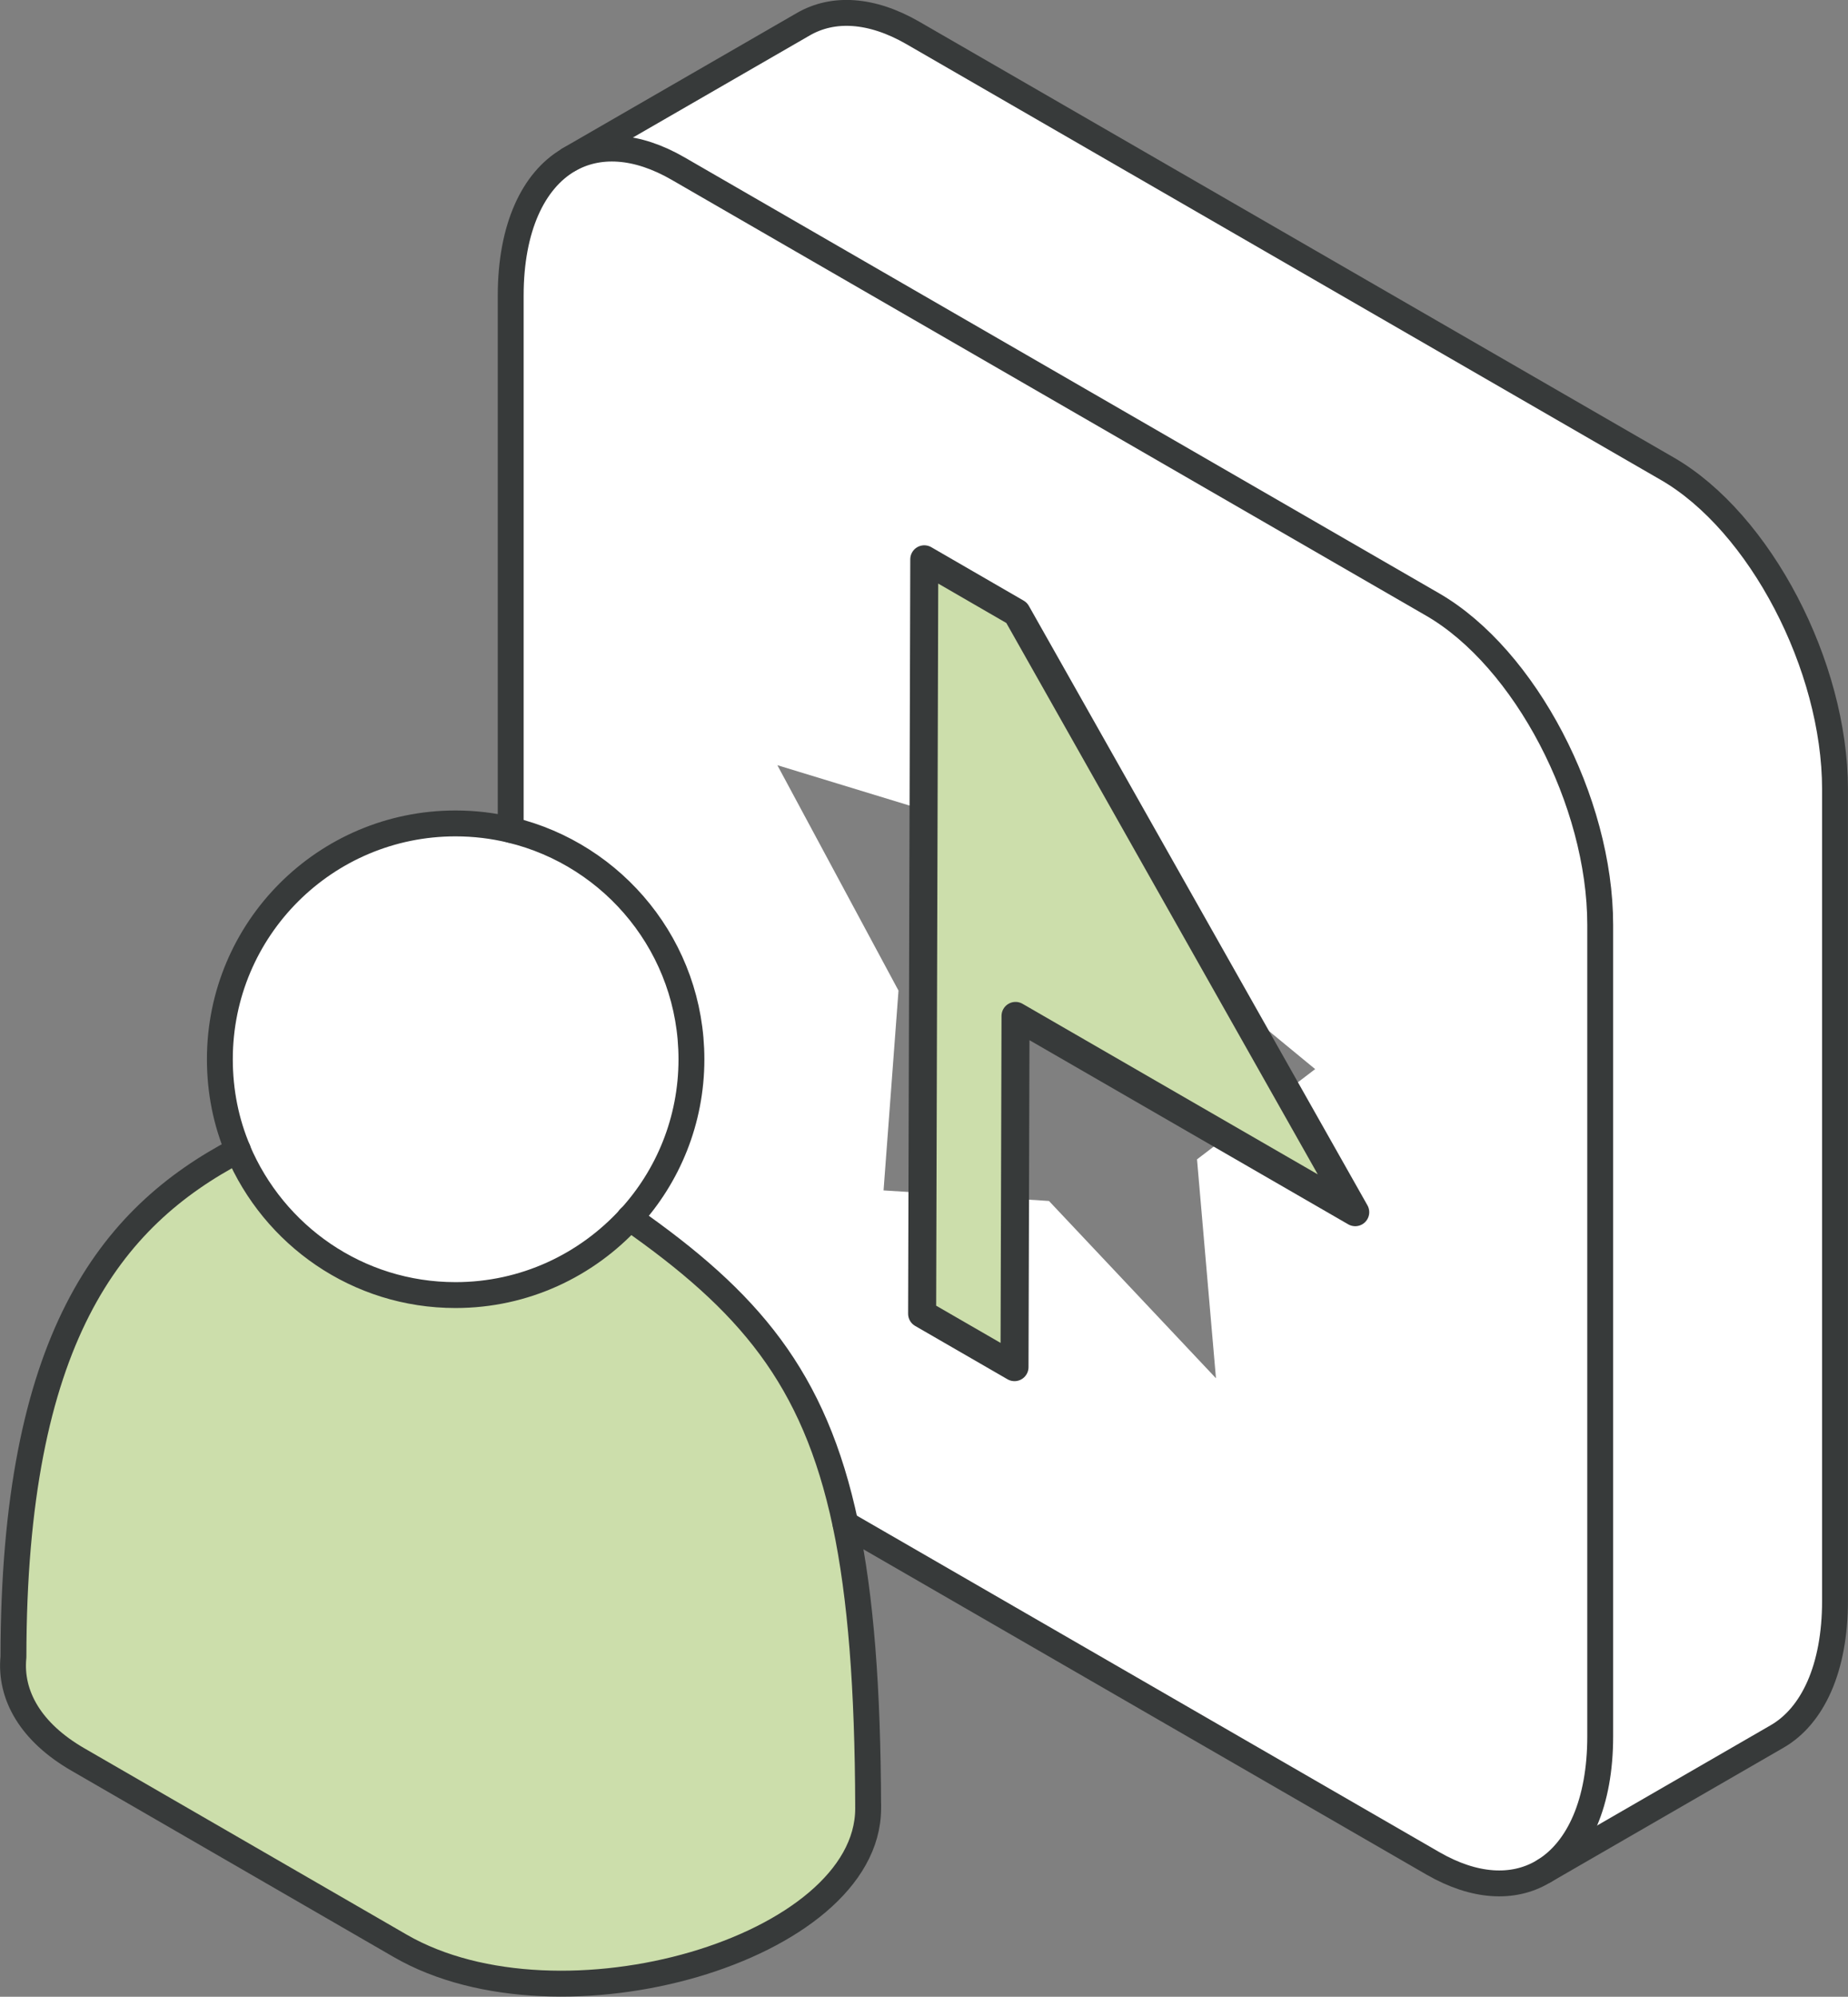 <?xml version="1.0" encoding="UTF-8"?>
<svg id="Lager_2" data-name="Lager 2" xmlns="http://www.w3.org/2000/svg" viewBox="0 0 197.86 213.66">
  <rect x="0" y="0" width="197.86" height="213.66" fill="#808080" stroke="none"/>
  <defs>
    <style>
      .cls-1, .cls-2 {
        fill: #ccdeab;
      }

      .cls-3 {
        fill: none;
        stroke-width: 2.77px;
      }

      .cls-3, .cls-2 {
        stroke: #373a3a;
        stroke-linecap: round;
        stroke-linejoin: round;
      }

      .cls-2 {
        stroke-width: 3px;
      }

      .cls-4 {
        fill: #fff;
      }
    </style>
  </defs>
  <g id="Lager_3" data-name="Lager 3">
    <g>
      <g>
        <path class="cls-4" d="M196.47,84.47v86.84c0,7.23-2.4,12.32-6.2,14.51l-24.88,14.36c3.66-2.27,5.96-7.29,5.96-14.37v-86.85c0-13.21-8.04-28.57-17.95-34.28L72.63,18.05c-4.5-2.59-8.6-2.76-11.74-.94v-.02s25.12-14.5,25.12-14.5c3.15-1.82,7.25-1.65,11.74.94l80.77,46.63c9.91,5.72,17.95,21.07,17.95,34.3Z"/>
        <path class="cls-4" d="M171.34,98.96v86.85c0,7.08-2.3,12.1-5.96,14.37l-.25.14c-3.15,1.83-7.25,1.65-11.74-.94l-62.87-36.3c-3.34-15.76-10.42-23.87-23.1-32.74,4.11-4.48,6.61-10.45,6.61-17,0-11.92-8.25-21.89-19.35-24.54V31.62c0-7.22,2.4-12.32,6.2-14.51,3.15-1.83,7.25-1.66,11.74.94l80.76,46.63c9.91,5.72,17.95,21.07,17.95,34.28ZM128.17,124.05l12.64-9.65-18.95-15.6-10.06-24.95-9.7,13.79-18.87-5.76,12.97,24.12-1.6,21.38,17.71,1.13,17.88,18.97-2.03-23.43Z"/>
        <path class="cls-1" d="M92.95,193.27c0,.08,0,.16,0,.27-.04,14.98-32.95,24.59-50.09,14.68l-34.51-19.94c-5.05-2.91-7.32-6.89-6.91-10.98.02-33.95,10.31-47.04,24.04-54.22,3.84,9.09,12.79,15.49,23.3,15.49,7.39,0,14.01-3.18,18.65-8.23,12.67,8.87,19.76,16.98,23.1,32.74,1.66,7.83,2.41,17.55,2.43,30.19Z"/>
        <path class="cls-4" d="M67.42,130.34c-4.64,5.05-11.26,8.23-18.65,8.23-10.5,0-19.45-6.4-23.3-15.49-1.27-2.99-1.94-6.28-1.94-9.74,0-13.95,11.3-25.23,25.23-25.23,2.03,0,4.02.24,5.91.7,11.1,2.65,19.35,12.62,19.35,24.54,0,6.56-2.51,12.53-6.61,17Z"/>
      </g>
      <g>
        <path class="cls-3" d="M54.68,88.8V31.62c0-7.22,2.41-12.31,6.2-14.51,3.15-1.82,7.25-1.66,11.74.94l80.76,46.63c9.91,5.72,17.95,21.07,17.95,34.28v86.85c0,7.08-2.3,12.1-5.96,14.37"/>
        <path class="cls-3" d="M60.88,17.09l25.13-14.5c3.15-1.82,7.25-1.65,11.74.94l80.77,46.63c9.91,5.72,17.95,21.07,17.95,34.3v86.84c0,7.23-2.4,12.32-6.2,14.51l-25.13,14.51c-3.15,1.83-7.25,1.65-11.74-.94l-62.87-36.3"/>
        <path class="cls-3" d="M92.95,193.27c-.04-12.64-.78-22.36-2.43-30.19-3.34-15.76-10.42-23.87-23.1-32.74h-.02"/>
        <path class="cls-3" d="M25.48,123.08c-13.73,7.18-24.02,20.27-24.04,54.22-.41,4.1,1.86,8.07,6.91,10.98l34.51,19.94c17.14,9.9,50.05.3,50.09-14.68,0-.11,0-.19,0-.27"/>
        <path class="cls-3" d="M25.48,123.08c-1.27-2.99-1.94-6.28-1.94-9.74,0-13.95,11.3-25.23,25.23-25.23,2.03,0,4.02.24,5.91.7,11.09,2.66,19.35,12.62,19.35,24.54,0,6.56-2.51,12.53-6.61,17-4.64,5.05-11.26,8.23-18.65,8.23-10.5,0-19.45-6.4-23.3-15.49Z"/>
      </g>
    </g>
    <polygon class="cls-2" points="108.85 65.57 145.1 129.71 108.73 108.71 108.62 146.29 98.73 140.58 98.96 59.85 108.85 65.57"/>
  </g>
</svg>